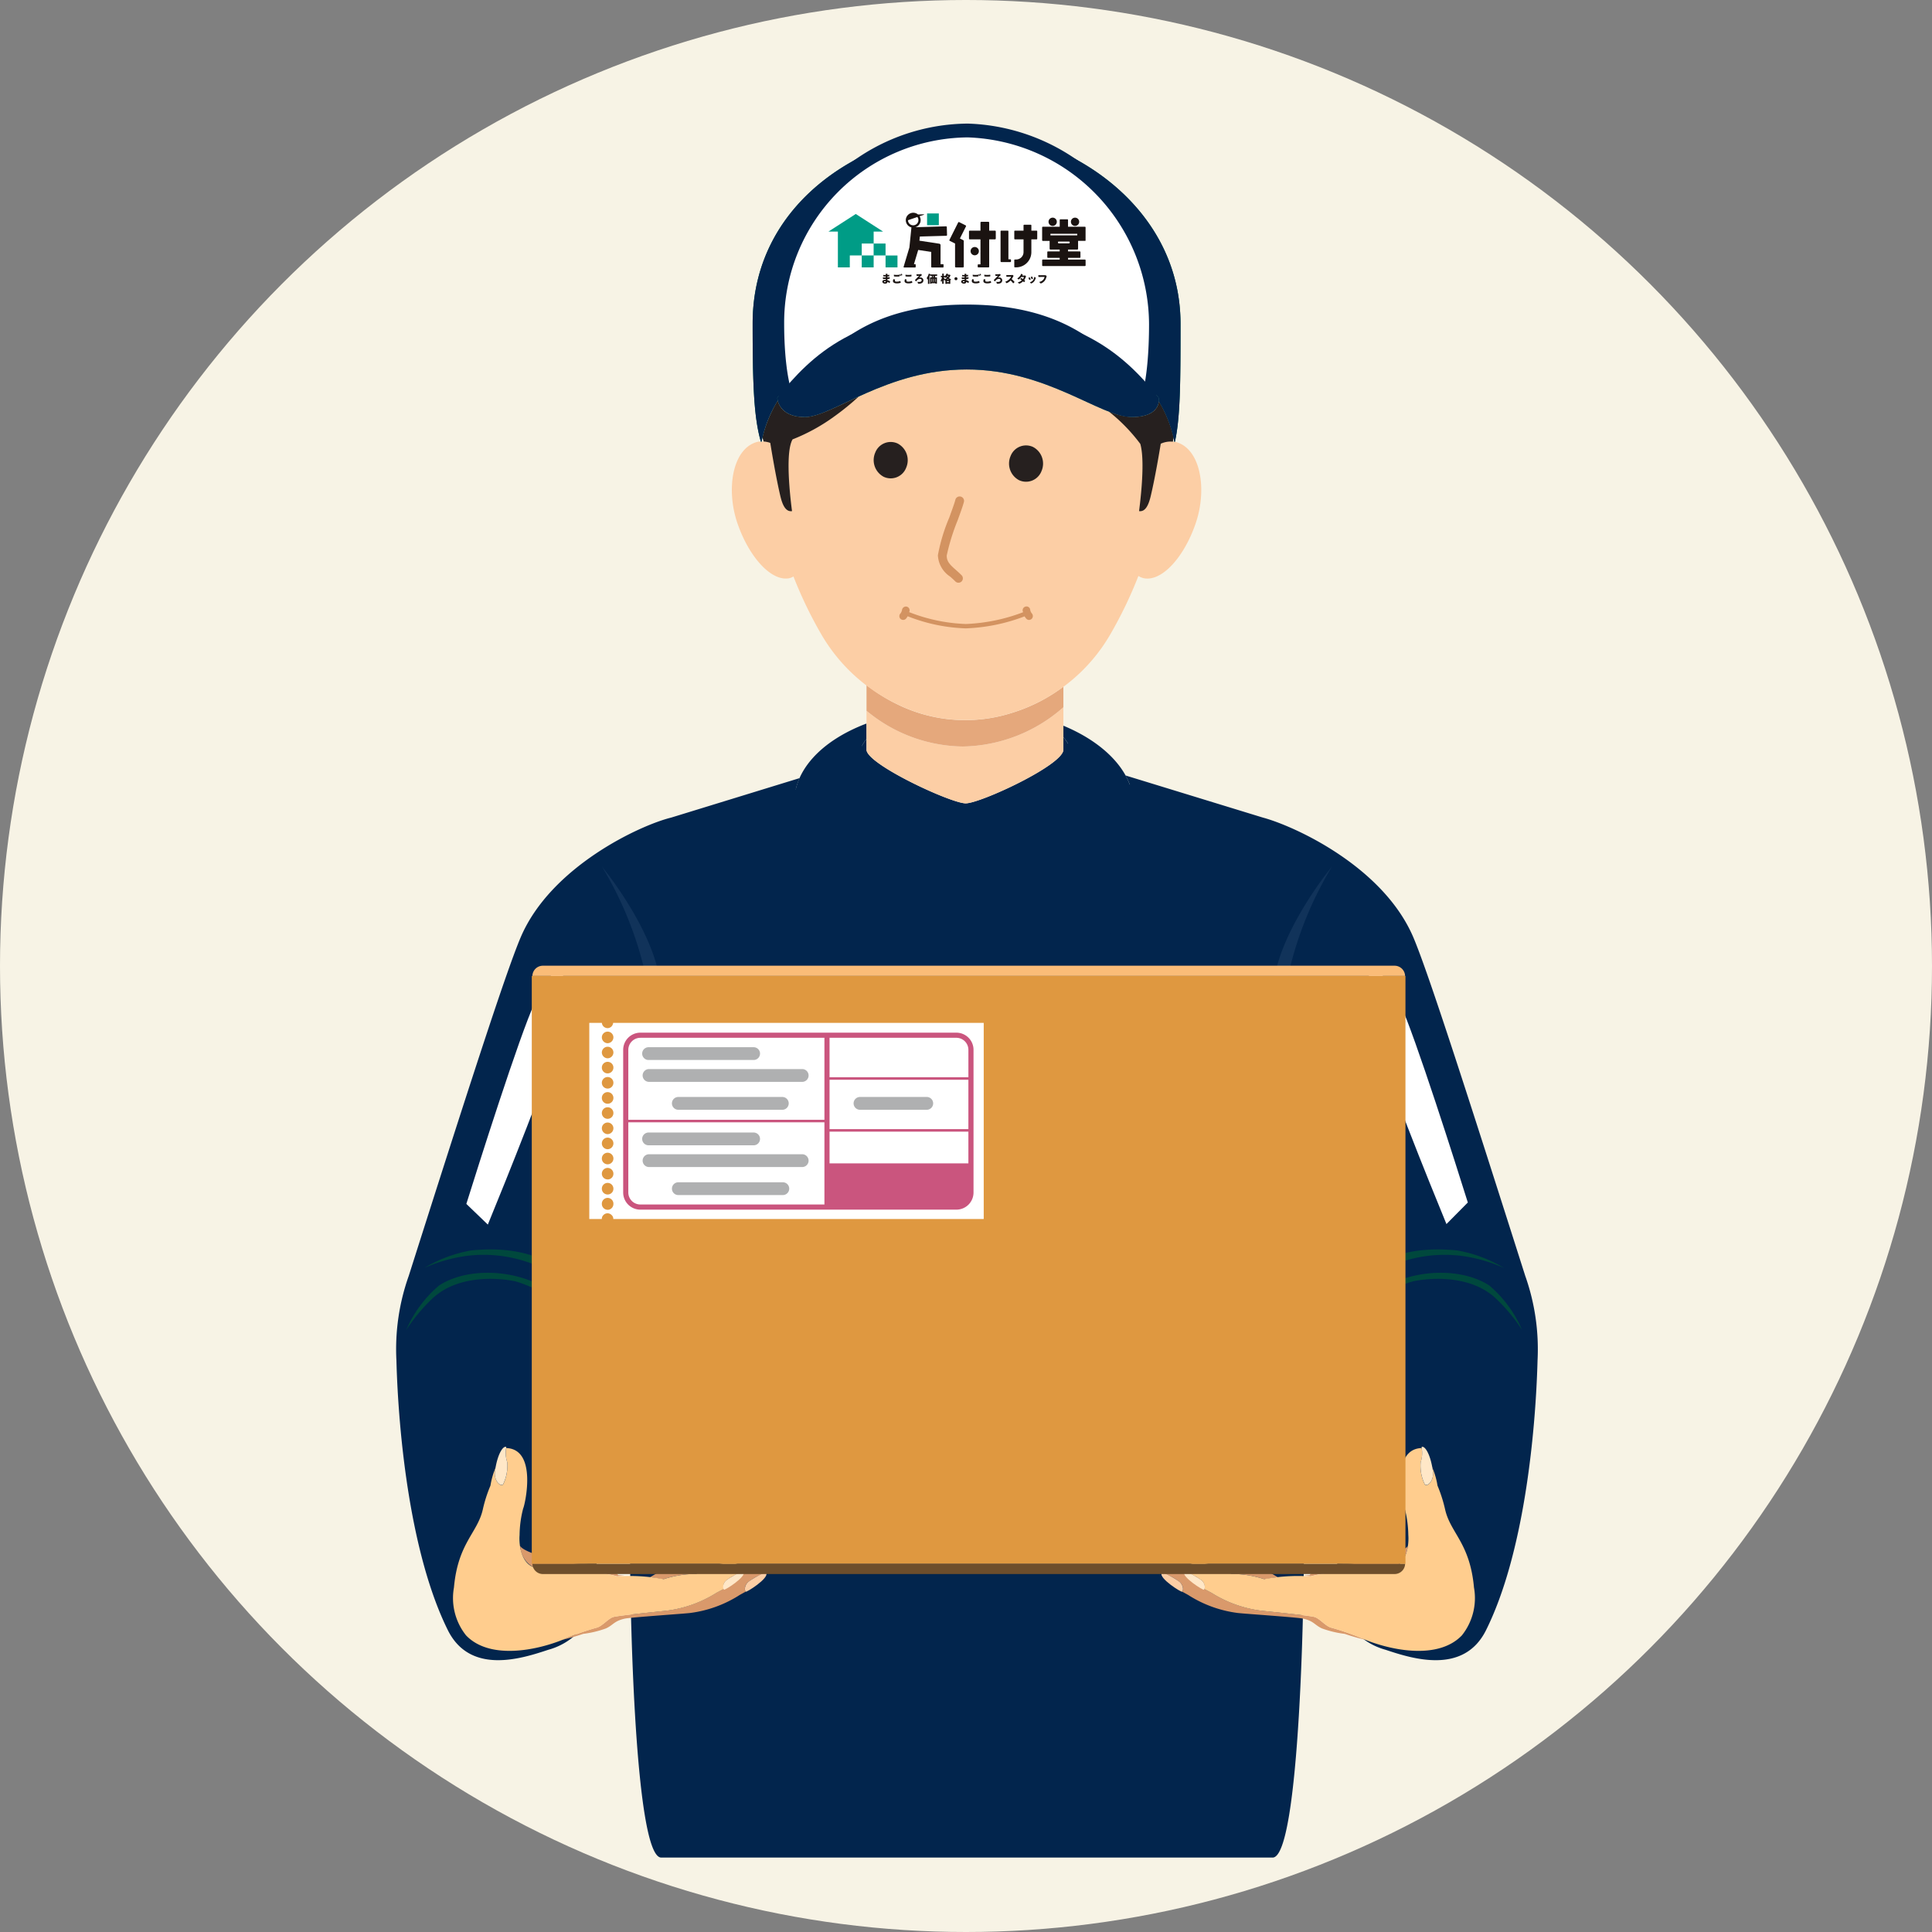 <svg xmlns="http://www.w3.org/2000/svg" xmlns:xlink="http://www.w3.org/1999/xlink" width="140" height="140" viewBox="0 0 140 140"><rect x="0" y="0" width="140" height="140" fill="#808080" stroke="none"/><defs><clipPath id="a"><circle cx="70" cy="70" r="70" transform="translate(53 0.477)" fill="#f7f3e5"/></clipPath></defs><g transform="translate(-53 -0.477)"><circle cx="70" cy="70" r="70" transform="translate(53 0.477)" fill="#f7f3e5"/><g clip-path="url(#a)"><g transform="translate(290.051 -1017.084)"><g transform="translate(-455.449 -2776.915)"><g transform="translate(247.11 3803.932)"><path d="M578.725,584.2c-4.088-12.839-7.009-21.95-8.11-24.533-2.2-5.141-8.633-8.063-10.909-8.672l-9.947-3.05a4.037,4.037,0,0,1,.545,1.935c0,3.634-5.115,11.5-12.266,11.5h-.012c-7.147,0-12.267-7.869-12.267-11.5a4.277,4.277,0,0,1,.391-1.743L516.835,551c-2.218.541-8.709,3.531-10.9,8.672-1.1,2.583-4.027,11.694-8.112,24.533a15.885,15.885,0,0,0-.894,6.137c.149,5.508,1.034,14.1,3.719,19.523,1.627,3.294,5.385,2.068,7.294,1.435a4.821,4.821,0,0,0,3.429-3.566c.531-2.263-1.012-8.6-.3-17.669.259-3.31,3.384-9.238,3.855-12.649,0,0-.949,16.09-1.062,24.177-.08,5.634.289,24.767,2.257,24.767h44.3c1.971,0,2.342-19.133,2.263-24.767-.114-8.087-1.065-24.177-1.065-24.177.471,3.39,3.576,9.3,3.839,12.6.717,9.1-.821,15.454-.291,17.722A4.837,4.837,0,0,0,568.6,611.3c1.9.634,5.671,1.859,7.295-1.435,2.693-5.424,3.574-14.015,3.724-19.523A15.938,15.938,0,0,0,578.725,584.2Z" transform="translate(-496.915 -501.209)" fill="#02254d"/><g transform="translate(28.843 42.973)"><path d="M547.863,544v.825a5.052,5.052,0,0,1,1.106,3.419c0,4.806-8.329,12.692-8.329,12.692s-8.055-7.885-8.055-12.692a5.107,5.107,0,0,1,1.012-3.29v-1.112c-3.378,1.279-5.236,3.46-5.236,5.7,0,3.634,5.12,11.5,12.267,11.5h.012c7.151,0,12.266-7.869,12.266-11.5C552.906,547.556,551.124,545.355,547.863,544Z" transform="translate(-528.361 -543.842)" fill="#02254d"/></g><g transform="translate(33.067 43.956)"><path d="M548.244,544.914v.914c0,1.1-6.014,3.887-7.079,3.887s-7.187-2.84-7.187-3.887v-.786a5.108,5.108,0,0,0-1.012,3.29c0,4.806,8.055,12.692,8.055,12.692s8.329-7.885,8.329-12.692A5.053,5.053,0,0,0,548.244,544.914Z" transform="translate(-532.966 -544.914)" fill="#02254d"/></g><g transform="translate(34.078 40.187)"><path d="M534.069,542.809v2.824c0,1.047,6.122,3.887,7.188,3.887s7.079-2.786,7.079-3.887v-3.078a11.263,11.263,0,0,1-7.289,2.846A11.108,11.108,0,0,1,534.069,542.809Z" transform="translate(-534.069 -540.949)" fill="#fccea5"/><path d="M544.689,542.793a11.15,11.15,0,0,1-8.339-.57,12.268,12.268,0,0,1-2.28-1.419v1.86a11.107,11.107,0,0,0,6.977,2.592,11.263,11.263,0,0,0,7.289-2.846v-1.488A12.086,12.086,0,0,1,544.689,542.793Z" transform="translate(-534.069 -540.804)" fill="#e5a87c"/></g><g transform="translate(24.319 0)"><path d="M555.533,521.109a1.683,1.683,0,0,0-1.166.193c-.048-.948-.111-1.953-.15-2.687-.208.35-.693.7-1.832.7-2.259,0-6.117-3.448-11.936-3.448s-9.756,3.448-11.725,3.448c-1.566,0-1.905-.882-1.979-1.24a.436.436,0,0,0,.011.046c-.111.182-.186.343-.275.518-.028.718-.069,1.684-.105,2.6a1.724,1.724,0,0,0-.838-.145h-.006a1.936,1.936,0,0,0-.194.009c-1.857.422-2.361,3.419-1.5,5.92s2.5,4.26,3.788,3.967a1.46,1.46,0,0,0,.27-.116,30.545,30.545,0,0,0,1.991,4.147,12.618,12.618,0,0,0,5.585,5.132,11.15,11.15,0,0,0,8.339.57,12.488,12.488,0,0,0,7.069-5.7,30.711,30.711,0,0,0,2.011-4.188,1.312,1.312,0,0,0,.36.157c1.3.293,2.93-1.462,3.789-3.967S557.394,521.531,555.533,521.109Z" transform="translate(-523.429 -498.554)" fill="#fccea5"/><g transform="translate(1.509)"><path d="M540.674,496.991c-6.81,0-15.6,4.779-15.6,13.983,0,4.334.078,6.766.594,8.563l.052,0a8.824,8.824,0,0,1,1.172-2.975,1.151,1.151,0,0,1-.036-.2c2.508-3.143,5.81-6.255,13.729-6.255s11.388,3.073,13.913,6.255a1.1,1.1,0,0,1,0,.245,8.737,8.737,0,0,1,1.131,2.942c.012,0,.025,0,.035,0l.008,0c.394-1.761.407-4.368.407-8.538C556.085,502.207,547.484,496.991,540.674,496.991Z" transform="translate(-525.074 -496.991)" fill="#005d50"/><path d="M529.022,518.939c1.969,0,5.908-3.448,11.725-3.448s9.677,3.448,11.936,3.448,1.977-1.4,1.977-1.4c-2.524-3.183-5.993-6.256-13.913-6.256s-11.221,3.112-13.729,6.256C527.018,517.542,527.064,518.939,529.022,518.939Z" transform="translate(-525.235 -498.174)" fill="#33846b"/></g><g transform="translate(2.219 19.279)"><path d="M556.831,518.374c-.034.4-.317,1.151-1.981,1.151a4.942,4.942,0,0,1-1.658-.415,12.6,12.6,0,0,1,2.3,2.362c.407,1.415-.1,4.871-.088,4.871.479.069.706-.5.849-1.117.319-1.344.629-3.2.72-3.766a1.682,1.682,0,0,1,.88-.148c.018-.1.035-.206.052-.3A9.043,9.043,0,0,0,556.831,518.374Z" transform="translate(-528.111 -518.04)" fill="#26201f"/><path d="M528.925,519.495c-1.566,0-1.905-.882-1.979-1.24a.417.417,0,0,0,.011.046,9.141,9.141,0,0,0-1.109,2.669c.032.115.06.217.08.3a1.626,1.626,0,0,1,.486.1c.081.5.4,2.438.725,3.827.142.614.373,1.186.851,1.117.009,0-.591-4.113.041-5.2a13.556,13.556,0,0,0,3.03-1.667,18.493,18.493,0,0,0,1.76-1.432C531.13,518.783,529.816,519.495,528.925,519.495Z" transform="translate(-525.848 -518.01)" fill="#26201f"/></g><path d="M546.262,535.094a.534.534,0,0,1-.117-.264.263.263,0,0,0-.313-.232.273.273,0,0,0-.231.312.434.434,0,0,0,.034.1,13.016,13.016,0,0,1-4.159.854,12.38,12.38,0,0,1-4.1-.859c.007-.033.024-.049.029-.086a.277.277,0,0,0-.227-.318.287.287,0,0,0-.317.227.6.6,0,0,1-.116.272.278.278,0,0,0,0,.39.284.284,0,0,0,.2.078.281.281,0,0,0,.194-.081,1.086,1.086,0,0,0,.128-.184,12.514,12.514,0,0,0,4.209.878,13.236,13.236,0,0,0,4.264-.871.9.9,0,0,0,.132.181.277.277,0,0,0,.19.078.287.287,0,0,0,.193-.079A.283.283,0,0,0,546.262,535.094Z" transform="translate(-524.525 -500.103)" fill="#d39361"/><path d="M.009,1.1A1.364,1.364,0,0,0,1.081,2.613,1.2,1.2,0,0,0,2.463,1.526,1.361,1.361,0,0,0,1.386.018,1.2,1.2,0,0,0,.009,1.1Z" transform="translate(20.495 22.531) rotate(16)" fill="#26201f"/><path d="M.009,1.1A1.367,1.367,0,0,0,1.083,2.615,1.2,1.2,0,0,0,2.466,1.527,1.367,1.367,0,0,0,1.387.017,1.2,1.2,0,0,0,.009,1.1Z" transform="translate(10.686 22.283) rotate(16)" fill="#26201f"/><path d="M.989,6.027a.32.32,0,0,1-.2-.157c-.081-.146-.177-.29-.27-.429A1.956,1.956,0,0,1,.064,3.716,12.952,12.952,0,0,1,1.571,1.289C1.9.816,2.213.37,2.326.166A.317.317,0,0,1,2.76.04a.32.32,0,0,1,.126.434c-.129.233-.436.673-.792,1.181A15.254,15.254,0,0,0,.678,3.9c-.121.422.054.712.372,1.189.1.151.2.307.3.479A.319.319,0,0,1,1.223,6,.323.323,0,0,1,.989,6.027Z" transform="matrix(0.966, -0.259, 0.259, 0.966, 13.908, 27.204)" fill="#d39361"/></g><g transform="translate(0.727 82.775)"><path d="M509.025,589.275c.117.117-2.586-1.256-3.517-1.442-.7-.139-3.841-.608-5.851,1.218a12.455,12.455,0,0,0-1.949,2.326,8.747,8.747,0,0,1,2.372-3.216C502.378,586.656,506.659,586.959,509.025,589.275Z" transform="translate(-497.708 -587.236)" fill="#00483d"/></g><g transform="translate(2.043 81.082)"><path d="M511.088,589.564a9.471,9.471,0,0,0-2.233-2.164A9.868,9.868,0,0,0,502,585.887a11.333,11.333,0,0,0-2.861.844,9.856,9.856,0,0,1,3.4-1.269C506.563,585.06,509.546,586.338,511.088,589.564Z" transform="translate(-499.143 -585.39)" fill="#00483d"/></g><g transform="translate(70.261 82.775)"><path d="M573.521,589.275c-.117.117,2.588-1.256,3.519-1.442.7-.139,3.84-.608,5.852,1.218a12.54,12.54,0,0,1,1.947,2.326,8.773,8.773,0,0,0-2.369-3.216C580.17,586.656,575.887,586.959,573.521,589.275Z" transform="translate(-573.517 -587.236)" fill="#00483d"/></g><g transform="translate(68.314 81.082)"><path d="M571.4,589.564a9.588,9.588,0,0,1,2.235-2.164,9.875,9.875,0,0,1,6.855-1.513,11.333,11.333,0,0,1,2.858.844,9.849,9.849,0,0,0-3.4-1.269C575.926,585.06,572.945,586.338,571.4,589.564Z" transform="translate(-571.393 -585.39)" fill="#00483d"/></g><path d="M513.173,555.151s3.923,4.741,4.248,8.709-.891.118-.891.118A26.3,26.3,0,0,0,513.173,555.151Z" transform="translate(-498.261 -501.805)" fill="#11335a"/><path d="M570.447,555.151s-3.925,4.741-4.248,8.709.888.118.888.118A26.267,26.267,0,0,1,570.447,555.151Z" transform="translate(-502.645 -501.805)" fill="#11335a"/><g transform="translate(25.828 0)"><path d="M540.674,496.991c-6.81,0-15.6,4.779-15.6,13.983,0,4.334.078,6.766.594,8.563l.052,0a8.824,8.824,0,0,1,1.172-2.975,1.151,1.151,0,0,1-.036-.2c2.508-3.143,5.81-6.255,13.729-6.255s11.388,3.073,13.913,6.255a1.1,1.1,0,0,1,0,.245,8.737,8.737,0,0,1,1.131,2.942c.012,0,.025,0,.035,0l.008,0c.394-1.761.407-4.368.407-8.538C556.085,502.207,547.484,496.991,540.674,496.991Z" transform="translate(-525.074 -496.991)" fill="#02254d"/><path d="M538.88,496.991a13.918,13.918,0,0,0-13.806,13.983c0,4.334.86,6.986,1.61,5.587a1.289,1.289,0,0,1-.032-.2c2.219-3.143,5.142-6.255,12.15-6.255s10.079,3.073,12.313,6.255a1.247,1.247,0,0,1,0,.245c.731,1.388,1.4-1.424,1.4-5.593A14.1,14.1,0,0,0,538.88,496.991Z" transform="translate(-523.291 -496.991)" fill="#fff" stroke="#02254d" stroke-width="1"/><path d="M529.022,518.939c1.969,0,5.908-3.448,11.725-3.448s9.677,3.448,11.936,3.448,1.977-1.4,1.977-1.4c-2.524-3.183-5.993-6.256-13.913-6.256s-11.221,3.112-13.729,6.256C527.018,517.542,527.064,518.939,529.022,518.939Z" transform="translate(-525.235 -498.174)" fill="#02254d"/><g transform="translate(5.489 5.955)"><g transform="translate(0 0.095)"><rect width="0.864" height="0.864" transform="translate(4.142 3.006)" fill="#009c86"/><path d="M192.645,217.488v-.864h.687l-1.983-1.277-1.983,1.277h.687v2.592h.864v-.864h.864v-.864h.862v.864h-.862v.864h.864v-.864h.862v-.864Z" transform="translate(-189.366 -215.347)" fill="#009c86"/></g><rect width="0.851" height="0.851" transform="translate(8.002 0.907) rotate(180)" fill="#009c86"/><g transform="translate(5.444)"><path d="M328.508,213.967l-2.223.064a.538.538,0,0,0,.3-.8l.01,0h0l.3-.1a.02.02,0,0,0,.012-.025c0-.009-.009-.013-.021-.013l-.348.015-.062,0a.539.539,0,1,0-.477.936h0l-.148,1.457-.362,1.208h0l-.009.032-.048.16h0a.036.036,0,0,0,.035.047h.8a.041.041,0,0,0,.041-.041v-.157a.041.041,0,0,0-.041-.041h-.086l.309-1.031.943.144v1.076a.051.051,0,0,0,.051.051h.8a.041.041,0,0,0,.041-.041v-.157a.041.041,0,0,0-.041-.041h-.175v-1.379a.106.106,0,0,0-.09-.105l-1.442-.22.031-.3,1.919-.055a.054.054,0,0,0,.052-.055l-.017-.571A.054.054,0,0,0,328.508,213.967Zm-2.749-.367a.38.38,0,0,1-.009-.076l.045-.016.633-.218a.376.376,0,0,1-.218.593.376.376,0,0,1-.451-.284Z" transform="translate(-325.426 -212.977)" fill="#1a1311"/><path d="M445.846,230.152h-.421v-.583a.057.057,0,0,0-.057-.057h-.517a.057.057,0,0,0-.057.057v.583h-.775a.057.057,0,0,0-.057.057v.517a.057.057,0,0,0,.057.057h.775v1.811h-.153a.048.048,0,0,0-.048.048v.126a.048.048,0,0,0,.048.048h.734a.05.05,0,0,0,.05-.05v-1.983h.421a.057.057,0,0,0,.057-.057v-.517A.057.057,0,0,0,445.846,230.152Z" transform="translate(-439.218 -228.85)" fill="#1a1311"/><path d="M527.617,235.25h-.379v-.38a.047.047,0,0,0-.047-.047h-.474a.047.047,0,0,0-.047.047v.38h-.623a.047.047,0,0,0-.047.047v.537a.047.047,0,0,0,.047.047h.623v.926a.533.533,0,0,1-.533.533h-.093a.044.044,0,0,0-.044.044v.481a.044.044,0,0,0,.044.044h.093a1.1,1.1,0,0,0,1.1-1.1v-.926h.379a.047.047,0,0,0,.047-.047V235.3A.047.047,0,0,0,527.617,235.25Z" transform="translate(-517.974 -233.948)" fill="#1a1311"/><path d="M578.449,227.082h.546a.057.057,0,0,0,.057-.057v-.571h.511a.032.032,0,0,0,.032-.032v-.941a.053.053,0,0,0-.053-.053h-.036v0h-1.183v-.487a.051.051,0,0,0-.051-.051h-.5a.051.051,0,0,0-.051.051v.487H576.5a.053.053,0,0,0-.053.053v.924a.051.051,0,0,0,.051.051h.492v.571a.057.057,0,0,0,.057.057h.672v.132h-.847a.051.051,0,0,0-.051.051v.367a.051.051,0,0,0,.051.051h.847v.123H576.5a.051.051,0,0,0-.051.051v.367a.051.051,0,0,0,.051.051h3.046a.051.051,0,0,0,.051-.051v-.367a.051.051,0,0,0-.051-.051h-1.221v-.123h.847a.051.051,0,0,0,.051-.051v-.367a.051.051,0,0,0-.051-.051h-.847v-.132Zm-1.4-1.031v-.111h1.942v.111Zm.543.522v-.013a.057.057,0,0,1,.057-.057h.74a.057.057,0,0,1,.057.057v.013a.057.057,0,0,1-.057.057h-.74A.057.057,0,0,1,577.594,226.573Z" transform="translate(-566.403 -224.41)" fill="#1a1311"/><path d="M501.752,247.586h-.13v-2.031a.047.047,0,0,0-.047-.047H501.1a.047.047,0,0,0-.047.047v2.171a.061.061,0,0,0,.061.061h.642a.053.053,0,0,0,.053-.053v-.1A.053.053,0,0,0,501.752,247.586Z" transform="translate(-494.022 -244.206)" fill="#1a1311"/><path d="M447.209,275.167a.3.3,0,1,0,.3.3A.3.3,0,0,0,447.209,275.167Z" transform="translate(-442.049 -272.679)" fill="#1a1311"/><path d="M588.365,222.636a.3.3,0,1,0-.3-.3A.3.3,0,0,0,588.365,222.636Z" transform="translate(-577.557 -221.675)" fill="#1a1311"/><path d="M628.873,222.636a.3.3,0,1,0-.3-.3A.3.3,0,0,0,628.873,222.636Z" transform="translate(-616.444 -221.675)" fill="#1a1311"/><path d="M409.612,230.213l-.468-.236a.053.053,0,0,0-.072.024l-.44.879h0l-.191.383a.054.054,0,0,0,.024.072l.381.19V233.2a.058.058,0,0,0,.058.058h.515a.058.058,0,0,0,.058-.058v-1.85a.079.079,0,0,0-.044-.071l-.235-.117.439-.876A.053.053,0,0,0,409.612,230.213Z" transform="translate(-405.112 -229.291)" fill="#1a1311"/></g><g transform="translate(3.91 4.414)"><path d="M368.142,323.522H368v.112h.131v.452h-.109v-.03h-.289v.035h-.1v-.456h.125v-.112h-.131v-.082c-.013.037-.028.074-.044.111l.027.009a.026.026,0,0,1-.023.016v.527h-.108v-.36q-.02.029-.04.054a1.21,1.21,0,0,0-.046-.122.959.959,0,0,0,.146-.314l.122.041c0,.007-.011.011-.023.01l0,.009h.512Zm-.409.21v.226h.032v-.226Zm.16,0h-.034v.226h.034Zm0-.1v-.112h-.033v.112Zm.129.324v-.226h-.034v.226Z" transform="translate(-364.176 -323.359)" fill="#1a1311"/><path d="M393.3,323.382l.073.034a.028.028,0,0,1-.012.013.58.58,0,0,1-.112.2.5.5,0,0,0,.167.08.514.514,0,0,0-.064.083v.253h-.109v-.02h-.133v.023H393V323.8l-.035.014a.358.358,0,0,0-.033-.054l-.03.042c-.007-.019-.018-.043-.03-.068v.307h-.107v-.257a.57.57,0,0,1-.063.126.588.588,0,0,0-.051-.1.7.7,0,0,0,.106-.243h-.087v-.1h.1V323.3l.129.007c0,.009-.008.013-.023.016v.134h.08v.048a.617.617,0,0,0,.126-.206l.122.04a.022.022,0,0,1-.023.009l-.016.034h.114Zm-.421.184v.026c.018.022.062.084.083.115a.607.607,0,0,0,.136-.08.668.668,0,0,1-.046-.062.482.482,0,0,1-.052.054.609.609,0,0,0-.055-.052Zm.36.183a.548.548,0,0,1-.065-.047.612.612,0,0,1-.064.047Zm-.128.177h.133v-.083h-.133Zm0-.444a.5.5,0,0,0,.057.075.442.442,0,0,0,.052-.075Z" transform="translate(-388.43 -323.303)" fill="#1a1311"/><path d="M417.875,329.961a.109.109,0,1,1-.109-.109A.11.11,0,0,1,417.875,329.961Z" transform="translate(-412.432 -329.59)" fill="#1a1311"/><path d="M430.192,324.012a.62.62,0,0,1,.2.09.246.246,0,0,1-.056.122.472.472,0,0,0-.135-.093v0c0,.077-.057.129-.169.129s-.2-.051-.2-.14.075-.132.2-.132l.046,0,0-.062c-.069,0-.138,0-.191,0a.393.393,0,0,1-.02-.118,1.278,1.278,0,0,0,.138.009h.07v-.075a1.592,1.592,0,0,1-.162,0,.37.37,0,0,1-.019-.111.868.868,0,0,0,.128.011h.055v-.009c0-.042,0-.06,0-.084a.618.618,0,0,1,.124.009c0,.026,0,.052,0,.08a.909.909,0,0,0,.128-.017.359.359,0,0,1,0,.108,1.122,1.122,0,0,1-.13.015c0,.023,0,.046,0,.069v0a1.118,1.118,0,0,0,.159-.023.415.415,0,0,1,0,.116,1.344,1.344,0,0,1-.153.018Zm-.114.082a.367.367,0,0,0-.065-.005c-.039,0-.066.011-.066.033s.019.034.063.034S430.077,324.138,430.078,324.094Z" transform="translate(-424.118 -323.534)" fill="#1a1311"/><path d="M449.229,324.008a.147.147,0,0,0-.023.07c0,.035.024.07.137.07a.654.654,0,0,0,.258-.049.364.364,0,0,1,.031.129.781.781,0,0,1-.285.045c-.167,0-.276-.061-.276-.168a.345.345,0,0,1,.037-.14A.465.465,0,0,1,449.229,324.008Zm-.091-.362a1.382,1.382,0,0,0,.409,0,.576.576,0,0,1,0,.122,1.6,1.6,0,0,1-.4,0A.555.555,0,0,1,449.137,323.646Zm.52.068a.238.238,0,0,1-.062.026.553.553,0,0,0-.045-.106.326.326,0,0,1,.06-.026A.53.53,0,0,1,449.658,323.714Zm.087-.037a.246.246,0,0,1-.062.027.485.485,0,0,0-.046-.1.354.354,0,0,1,.06-.026A.374.374,0,0,1,449.745,323.676Z" transform="translate(-442.59 -323.564)" fill="#1a1311"/><path d="M470.193,325.712a.147.147,0,0,0-.023.07c0,.035.024.07.137.07a.652.652,0,0,0,.258-.049.362.362,0,0,1,.031.129.781.781,0,0,1-.285.045c-.167,0-.276-.061-.276-.168a.333.333,0,0,1,.037-.14A.464.464,0,0,1,470.193,325.712Zm-.091-.362a1.544,1.544,0,0,0,.432,0,.584.584,0,0,1,0,.122,1.794,1.794,0,0,1-.424,0A.6.6,0,0,1,470.1,325.35Z" transform="translate(-462.715 -325.268)" fill="#1a1311"/><path d="M488.964,324.105a1.772,1.772,0,0,0,.279-.023.3.3,0,0,1,.048.083,2.17,2.17,0,0,0-.2.183.281.281,0,0,1,.087-.013.206.206,0,0,1,.223.2c0,.152-.119.269-.385.243a.4.4,0,0,1-.041-.133c.172.03.3,0,.3-.112,0-.051-.039-.1-.126-.1a.348.348,0,0,0-.27.188.358.358,0,0,1-.09-.1c.082-.091.239-.244.309-.315-.036.006-.119.015-.175.018a.443.443,0,0,1-.028-.119C488.907,324.1,488.935,324.105,488.964,324.105Z" transform="translate(-480.715 -324.051)" fill="#1a1311"/><path d="M287.442,324.012a.62.62,0,0,1,.2.09.245.245,0,0,1-.056.122.471.471,0,0,0-.135-.093v0c0,.077-.057.129-.169.129s-.2-.051-.2-.14.075-.132.2-.132l.046,0,0-.062c-.069,0-.138,0-.191,0a.39.39,0,0,1-.02-.118,1.276,1.276,0,0,0,.138.009h.07v-.075a1.592,1.592,0,0,1-.162,0,.369.369,0,0,1-.019-.111.867.867,0,0,0,.128.011h.055v-.009c0-.042,0-.06,0-.084a.619.619,0,0,1,.124.009q0,.039,0,.08a.91.91,0,0,0,.128-.017.357.357,0,0,1,0,.108,1.122,1.122,0,0,1-.13.015c0,.023,0,.046,0,.069v0a1.118,1.118,0,0,0,.159-.023.412.412,0,0,1,0,.116,1.345,1.345,0,0,1-.153.018Zm-.114.082a.367.367,0,0,0-.065-.005c-.039,0-.066.011-.066.033s.019.034.063.034S287.327,324.138,287.328,324.094Z" transform="translate(-287.08 -323.534)" fill="#1a1311"/><path d="M306.48,324.008a.147.147,0,0,0-.023.07c0,.035.024.07.137.07a.654.654,0,0,0,.258-.049.362.362,0,0,1,.031.129.781.781,0,0,1-.285.045c-.167,0-.276-.061-.276-.168a.346.346,0,0,1,.037-.14A.465.465,0,0,1,306.48,324.008Zm-.091-.362a1.382,1.382,0,0,0,.409,0,.58.58,0,0,1,0,.122,1.6,1.6,0,0,1-.4,0A.553.553,0,0,1,306.389,323.646Zm.52.068a.237.237,0,0,1-.062.026.555.555,0,0,0-.045-.106.324.324,0,0,1,.06-.026A.532.532,0,0,1,306.909,323.714Zm.087-.037a.245.245,0,0,1-.062.027.48.48,0,0,0-.046-.1.354.354,0,0,1,.06-.026A.374.374,0,0,1,307,323.676Z" transform="translate(-305.553 -323.564)" fill="#1a1311"/><path d="M327.444,325.712a.146.146,0,0,0-.023.07c0,.035.024.07.137.07a.652.652,0,0,0,.258-.049.363.363,0,0,1,.031.129.781.781,0,0,1-.285.045c-.167,0-.276-.061-.276-.168a.332.332,0,0,1,.037-.14A.465.465,0,0,1,327.444,325.712Zm-.091-.362a1.544,1.544,0,0,0,.432,0,.584.584,0,0,1,0,.122,1.793,1.793,0,0,1-.424,0A.606.606,0,0,1,327.353,325.35Z" transform="translate(-325.678 -325.268)" fill="#1a1311"/><path d="M346.215,324.105a1.772,1.772,0,0,0,.279-.023.3.3,0,0,1,.048.083,2.167,2.167,0,0,0-.2.183.28.28,0,0,1,.087-.013.206.206,0,0,1,.223.2c0,.152-.119.269-.385.243a.4.4,0,0,1-.041-.133c.172.03.3,0,.3-.112,0-.051-.039-.1-.126-.1a.348.348,0,0,0-.27.188.358.358,0,0,1-.09-.1c.082-.091.239-.244.309-.315-.036.006-.119.015-.175.018a.443.443,0,0,1-.028-.119C346.158,324.1,346.186,324.105,346.215,324.105Z" transform="translate(-343.678 -324.051)" fill="#1a1311"/><path d="M510.572,326.343a.309.309,0,0,1-.1.1,1.37,1.37,0,0,0-.186-.209.917.917,0,0,1-.285.2.546.546,0,0,1-.1-.109.758.758,0,0,0,.311-.2.55.55,0,0,0,.112-.167c-.094,0-.28.006-.336.009a.852.852,0,0,1-.015-.122c.025,0,.056,0,.081,0,.041,0,.272,0,.322-.006a.515.515,0,0,0,.058-.005.28.28,0,0,1,.066.065,1.3,1.3,0,0,1-.14.234A1.537,1.537,0,0,1,510.572,326.343Z" transform="translate(-500.993 -325.736)" fill="#1a1311"/><path d="M531.922,323.779a.379.379,0,0,0,.06-.005.329.329,0,0,1,.071.058.825.825,0,0,1-.13.269c.024.02.047.041.069.062a.244.244,0,0,1-.087.1c-.019-.02-.041-.042-.064-.064a.7.7,0,0,1-.275.173.371.371,0,0,1-.106-.1.648.648,0,0,0,.29-.147,1.278,1.278,0,0,0-.119-.084.6.6,0,0,1,.079-.081,1.265,1.265,0,0,1,.122.077.456.456,0,0,0,.074-.148l-.2,0a.781.781,0,0,1-.182.179.277.277,0,0,1-.1-.083.6.6,0,0,0,.276-.328.324.324,0,0,1,.119.053.571.571,0,0,1-.038.075c.122,0,.144,0,.144,0Z" transform="translate(-521.644 -323.639)" fill="#1a1311"/><path d="M551.663,328.755a.451.451,0,0,1-.1.046,1.51,1.51,0,0,0-.073-.151c.02-.011.076-.036.1-.044A1.351,1.351,0,0,1,551.663,328.755Zm.366-.124a.7.7,0,0,1-.107.254.511.511,0,0,1-.23.171.391.391,0,0,1-.09-.092.422.422,0,0,0,.226-.144.455.455,0,0,0,.088-.239A.413.413,0,0,1,552.029,328.631Zm-.2.066a.526.526,0,0,1-.1.044,1.363,1.363,0,0,0-.067-.153.93.93,0,0,1,.1-.041A1.537,1.537,0,0,1,551.828,328.7Z" transform="translate(-540.911 -328.337)" fill="#1a1311"/><path d="M570.013,326.406a.643.643,0,0,1-.306.237.377.377,0,0,1-.111-.115.506.506,0,0,0,.289-.165.447.447,0,0,0,.091-.2l-.438.006a.907.907,0,0,1-.012-.131c.037,0,.078.005.1.005l.368,0a.419.419,0,0,0,.059,0,.332.332,0,0,1,.076.06A.906.906,0,0,1,570.013,326.406Z" transform="translate(-558.224 -325.923)" fill="#1a1311"/></g></g></g><g transform="translate(8.986 102.563)"><path d="M506.712,608.809a1.84,1.84,0,0,0,.9,1.513,10.355,10.355,0,0,0,3.343.3,12.27,12.27,0,0,1,2.786.393c.175-.025.354-.038.533-.048-.155-.01-.3-.037-.459-.039-.213-.263-.775-.81-2.688-.81C510.012,610.123,506.93,609.332,506.712,608.809Z" transform="translate(-506.712 -608.809)" fill="#d9996b"/><path d="M517.957,611.344a7.769,7.769,0,0,1,2.372-.382,7.415,7.415,0,0,1,1.3-.594,2.6,2.6,0,0,0-2.08.425c-.328-.482-1.309-.4-2.569.409C517.526,611.279,517.919,611.361,517.957,611.344Z" transform="translate(-507.562 -608.931)" fill="#d9996b"/><path d="M524.753,610.884c0-.027.011-.056,0-.083-.194-.48-.85-.607-1.762-.349a.749.749,0,0,1,.129.207.352.352,0,0,1,0,.161,3.79,3.79,0,0,0-1.222.629.554.554,0,0,0-.166.6c-.288.155-.532.273-.6.324a8.842,8.842,0,0,1-3.444,1.241c-.386.052-3.4.34-3.937.467-.367.091-.771.618-1.177.765a18.747,18.747,0,0,0-2.458.862c-.043.016-.092.032-.138.048a15.52,15.52,0,0,0,1.564-.444,7.542,7.542,0,0,0,1.645-.393c.536-.242.584-.536,1.371-.712.475-.1,4.308-.355,4.74-.41a8.716,8.716,0,0,0,3.494-1.245c.064-.049.275-.16.529-.3-.132-.161-.036-.516.166-.687A4.611,4.611,0,0,1,524.753,610.884Z" transform="translate(-506.982 -608.934)" fill="#d9996b"/><path d="M526.01,610.948c-.071-.131-1.126.49-1.324.664s-.3.538-.165.694C524.576,612.37,526.219,611.334,526.01,610.948Z" transform="translate(-508.181 -608.985)" fill="#fccea5"/></g><g transform="translate(4.145 95.383)"><path d="M521.191,610.683a3.789,3.789,0,0,1,1.222-.629.352.352,0,0,0,0-.161c-.27-.733-1.631-.688-3.371.307a7.77,7.77,0,0,0-2.372.382,13.132,13.132,0,0,0-3.363-.2,12.273,12.273,0,0,0-2.786-.393,10.356,10.356,0,0,1-3.343-.3c-.9-.4-1-1.748-.95-2.3a7.918,7.918,0,0,1,.261-1.935c.1-.156,1.08-4.279-1.216-4.374l-.011,0a2.011,2.011,0,0,0,.073,1.032,3.084,3.084,0,0,1-.3,1.606c-.2.193-.684-.272-.586-.957.016-.124.045-.222.065-.337-.038.115-.081.223-.117.311a5.453,5.453,0,0,0-.279,1.065,10.064,10.064,0,0,0-.555,1.733c-.392,1.718-1.8,2.422-2.092,5.658a4.33,4.33,0,0,0,.88,3.466c1.68,1.755,5.022,1.125,7.063.29a18.747,18.747,0,0,1,2.458-.862c.405-.147.81-.674,1.177-.765.535-.127,3.551-.415,3.937-.467a8.84,8.84,0,0,0,3.444-1.241c.069-.05.313-.169.6-.324A.553.553,0,0,1,521.191,610.683Z" transform="translate(-501.434 -600.988)" fill="#ffcd8e"/><path d="M505.535,601.03a2.063,2.063,0,0,0,.069,1.066,3.084,3.084,0,0,1-.3,1.606c-.2.193-.684-.272-.586-.957.143-1.058.493-1.75.764-1.765C505.5,600.981,505.542,601,505.535,601.03Z" transform="translate(-501.705 -600.981)" fill="#ffe7c7"/><path d="M524.229,610.854c-.067-.127-1.081.47-1.275.637s-.291.51-.155.662C522.847,612.217,524.434,611.223,524.229,610.854Z" transform="translate(-503.197 -601.797)" fill="#ffe7c7"/></g><g transform="translate(55.444 102.563)"><g transform="translate(0.073)"><path d="M576.137,608.809a1.844,1.844,0,0,1-.9,1.513,10.356,10.356,0,0,1-3.343.3,12.239,12.239,0,0,0-2.786.393c-.175-.025-.354-.038-.533-.048.153-.01.3-.037.458-.039.215-.263.773-.81,2.689-.81C572.836,610.123,575.918,609.332,576.137,608.809Z" transform="translate(-558.363 -608.809)" fill="#d9996b"/><path d="M565.154,611.344a7.759,7.759,0,0,0-2.372-.382,7.333,7.333,0,0,0-1.3-.594,2.6,2.6,0,0,1,2.078.425c.328-.482,1.311-.4,2.571.409C565.585,611.279,565.193,611.361,565.154,611.344Z" transform="translate(-557.776 -608.931)" fill="#d9996b"/><path d="M557.444,610.884c.006-.027-.008-.056,0-.083.194-.48.85-.607,1.764-.349a.674.674,0,0,0-.129.207.327.327,0,0,0,0,.161,3.817,3.817,0,0,1,1.222.629.558.558,0,0,1,.166.6c.286.155.53.273.6.324a8.83,8.83,0,0,0,3.441,1.241c.388.052,3.4.34,3.94.467.365.091.77.618,1.177.765a18.853,18.853,0,0,1,2.457.862c.042.016.093.032.138.048a15.4,15.4,0,0,1-1.565-.444,7.535,7.535,0,0,1-1.644-.393c-.537-.242-.583-.536-1.37-.712-.475-.1-4.31-.355-4.741-.41a8.7,8.7,0,0,1-3.494-1.245c-.064-.049-.275-.16-.531-.3.134-.161.038-.516-.163-.687A4.627,4.627,0,0,0,557.444,610.884Z" transform="translate(-557.441 -608.934)" fill="#d9996b"/></g><path d="M557.38,610.948c.069-.131,1.127.49,1.325.664s.3.538.162.694C558.814,612.37,557.171,611.334,557.38,610.948Z" transform="translate(-557.362 -608.985)" fill="#fccea5"/></g><g transform="translate(57.08 95.383)"><path d="M560.448,610.683a3.818,3.818,0,0,0-1.222-.629.328.328,0,0,1,0-.161c.269-.733,1.627-.688,3.368.307a7.759,7.759,0,0,1,2.372.382,13.16,13.16,0,0,1,3.365-.2,12.244,12.244,0,0,1,2.786-.393,10.356,10.356,0,0,0,3.343-.3c.9-.4,1-1.748.952-2.3a8.138,8.138,0,0,0-.262-1.935c-.1-.156-1.081-4.279,1.217-4.374l.008,0a2,2,0,0,1-.07,1.032,3.06,3.06,0,0,0,.3,1.606c.2.193.685-.272.586-.957-.016-.124-.042-.222-.063-.337.039.115.079.223.117.311a5.31,5.31,0,0,1,.281,1.065,10.392,10.392,0,0,1,.553,1.733c.391,1.718,1.8,2.422,2.092,5.658a4.333,4.333,0,0,1-.879,3.466c-1.681,1.755-5.023,1.125-7.063.29a18.854,18.854,0,0,0-2.457-.862c-.406-.147-.812-.674-1.177-.765-.537-.127-3.552-.415-3.94-.467a8.829,8.829,0,0,1-3.441-1.241c-.071-.05-.315-.169-.6-.324A.559.559,0,0,0,560.448,610.683Z" transform="translate(-559.152 -600.988)" fill="#ffcd8e"/><path d="M577.914,601.03a2.082,2.082,0,0,1-.067,1.066,3.06,3.06,0,0,0,.3,1.606c.2.193.685-.272.586-.957-.143-1.058-.493-1.75-.761-1.765C577.947,600.981,577.908,601,577.914,601.03Z" transform="translate(-560.693 -600.981)" fill="#ffe7c7"/><path d="M559.164,610.854c.069-.127,1.081.47,1.278.637s.289.51.155.662C560.547,612.217,558.962,611.223,559.164,610.854Z" transform="translate(-559.147 -601.797)" fill="#ffe7c7"/></g><path d="M541.446,566.609l-2.428,2.151,2.093,12.364,7.76.948s11.223-.136,11.511-.466,7.135-9.183,7.135-9.183l-1.746-4.595-2.042-.916-3.677-3.1v5.573l-8.078,9.413-6.857-13.607v-1.56Z" transform="translate(-511.37 -519.869)" fill="#02254d"/></g><path d="M207.185,2547.213c.2-2.253,13.386-1.693,13.386-1.693s-.958,24.666.455,26.593c-8.094-1.842-8.768-2.414-8.768-2.414v-15.838l-5.624.685S206.982,2549.467,207.185,2547.213Z" transform="translate(59.207 1323.831)" fill="#fff" stroke="#02254d" stroke-width="1"/><path d="M220.476,2547.213c-.2-2.253-13.386-1.693-13.386-1.693s.958,24.666-.455,26.593c8.094-1.842,8.768-2.414,8.768-2.414v-15.838l5.624.685S220.679,2549.467,220.476,2547.213Z" transform="translate(90.071 1323.831)" fill="#fff" stroke="#02254d" stroke-width="1"/><g transform="translate(-17185.063 9600.987)" fill="#fff"><path d="M 17438.994 -5716.904 L 17436.684 -5719.125 C 17437.277 -5721.027 17440.584 -5731.557 17441.77 -5734.086 C 17442.621 -5735.904 17443.475 -5736.742 17443.91 -5737.081 C 17444.455 -5736.45 17445.312 -5735.325 17445.414 -5734.591 C 17445.447 -5734.35 17445.309 -5732.924 17442.17 -5724.829 C 17440.879 -5721.498 17439.557 -5718.267 17438.994 -5716.904 Z" stroke="none"/><path d="M 17443.855 -5736.363 C 17443.436 -5735.939 17442.832 -5735.177 17442.223 -5733.875 C 17441.1 -5731.482 17438.037 -5721.771 17437.254 -5719.271 L 17438.811 -5717.773 C 17439.451 -5719.333 17440.553 -5722.045 17441.641 -5724.847 C 17442.619 -5727.365 17443.395 -5729.462 17443.945 -5731.078 C 17444.857 -5733.751 17444.916 -5734.416 17444.916 -5734.542 C 17444.844 -5734.986 17444.352 -5735.735 17443.855 -5736.363 M 17443.996 -5737.733 C 17443.996 -5737.733 17445.738 -5735.892 17445.91 -5734.66 C 17446.158 -5732.791 17439.176 -5716.036 17439.176 -5716.036 L 17436.115 -5718.979 C 17436.115 -5718.979 17439.988 -5731.466 17441.316 -5734.299 C 17442.645 -5737.131 17443.996 -5737.733 17443.996 -5737.733 Z" stroke="none" fill="#02254d"/></g><g transform="translate(-17119.879 9601.076)" fill="#fff"><path d="M 17442.916 -5717.011 C 17442.35 -5718.384 17441.033 -5721.601 17439.746 -5724.918 C 17436.607 -5733.013 17436.469 -5734.439 17436.502 -5734.683 C 17436.605 -5735.425 17437.25 -5736.609 17437.678 -5737.314 C 17438.223 -5736.937 17439.281 -5736.022 17440.146 -5734.175 C 17441.334 -5731.644 17444.623 -5721.197 17445.209 -5719.326 L 17442.916 -5717.011 Z" stroke="none"/><path d="M 17437.824 -5736.572 C 17437.459 -5735.919 17437.076 -5735.13 17437 -5734.631 C 17437 -5734.507 17437.057 -5733.846 17437.971 -5731.167 C 17438.521 -5729.551 17439.297 -5727.454 17440.275 -5724.936 C 17441.355 -5722.155 17442.449 -5719.464 17443.092 -5717.899 L 17444.641 -5719.463 C 17443.869 -5721.924 17440.818 -5731.567 17439.693 -5733.963 C 17439.062 -5735.31 17438.346 -5736.117 17437.824 -5736.572 M 17437.516 -5737.992 C 17437.516 -5737.992 17439.271 -5737.22 17440.6 -5734.388 C 17441.928 -5731.555 17445.775 -5719.188 17445.775 -5719.188 L 17442.742 -5716.125 C 17442.742 -5716.125 17435.758 -5732.88 17436.006 -5734.749 C 17436.178 -5735.98 17437.516 -5737.992 17437.516 -5737.992 Z" stroke="none" fill="#02254d"/></g></g><g transform="translate(-198.516 1087.54)"><path d="M-195.227,1164.11a.76.76,0,0,0,.754.748h61.724a.763.763,0,0,0,.762-.748Zm29,.284v0Z" transform="translate(195.272 -1120.776)" fill="#6e4e2b"/><path d="M-132.75,1105.277h-61.724a.76.76,0,0,0-.754.743h63.239A.763.763,0,0,0-132.75,1105.277Zm-33.472.464" transform="translate(195.272 -1105.277)" fill="#fabc78"/><rect width="63.31" height="42.591" transform="translate(0 0.743)" fill="#df9840"/><g transform="translate(4.169 4.144)"><path d="M-187.9,1110.9a.436.436,0,0,1-.116.258.411.411,0,0,1-.29.126.442.442,0,0,1-.295-.126.417.417,0,0,1-.116-.258h-.912v14.216h.907a.386.386,0,0,1,.124-.295.41.41,0,0,1,.581,0l0,0a.377.377,0,0,1,.129.295h26.841V1110.9Zm-.4,13.546a.426.426,0,0,1-.419-.417.42.42,0,0,1,.394-.444.419.419,0,0,1,.444.394.284.284,0,0,1,0,.05A.423.423,0,0,1-188.3,1124.449Zm0-1.109a.418.418,0,0,1-.419-.415v-.006a.419.419,0,0,1,.419-.419.419.419,0,0,1,.419.419.414.414,0,0,1-.407.421h-.013Zm0-1.093a.416.416,0,0,1-.419-.413v0a.419.419,0,0,1,.419-.419.419.419,0,0,1,.419.419.413.413,0,0,1-.409.417Zm0-1.094a.42.42,0,0,1-.419-.418.419.419,0,0,1,.418-.421.419.419,0,0,1,.421.417.419.419,0,0,1-.418.421Zm0-1.093a.427.427,0,0,1-.419-.422.419.419,0,0,1,.419-.419.419.419,0,0,1,.419.419.424.424,0,0,1-.419.421Zm0-1.093a.432.432,0,0,1-.419-.422.419.419,0,0,1,.419-.419.419.419,0,0,1,.419.419.428.428,0,0,1-.419.421Zm0-1.109a.421.421,0,0,1-.419-.421.419.419,0,0,1,.419-.419.419.419,0,0,1,.419.419.417.417,0,0,1-.414.42h-.005Zm0-1.093a.418.418,0,0,1-.419-.416v-.008a.419.419,0,0,1,.419-.419.419.419,0,0,1,.419.419.415.415,0,0,1-.406.423h-.013Zm0-1.1a.42.42,0,0,1-.419-.418h0a.419.419,0,0,1,.419-.419.419.419,0,0,1,.419.419.416.416,0,0,1-.412.418h-.007Zm0-1.1a.419.419,0,0,1-.419-.419.419.419,0,0,1,.419-.419.419.419,0,0,1,.419.419.419.419,0,0,1-.419.419Zm0-1.093a.429.429,0,0,1-.419-.418.419.419,0,0,1,.419-.419.419.419,0,0,1,.419.419.424.424,0,0,1-.419.417Zm0-1.093a.432.432,0,0,1-.419-.421.419.419,0,0,1,.419-.419.419.419,0,0,1,.419.419.429.429,0,0,1-.419.42Z" transform="translate(189.627 -1110.903)" fill="#fff"/><g transform="translate(3.83 1.761)"><path d="M-173.481,1119.117h-7.572a.465.465,0,0,1-.445-.482.464.464,0,0,1,.445-.445h7.572a.464.464,0,0,1,.445.482A.464.464,0,0,1-173.481,1119.117Z" transform="translate(183.655 -1114.583)" fill="#afb0b1"/><path d="M-176.369,1114.22h-7.576a.464.464,0,0,1-.481-.445.462.462,0,0,1,.445-.481h7.612a.463.463,0,0,1,.482.444.465.465,0,0,1-.445.482Z" transform="translate(184.427 -1113.293)" fill="#afb0b1"/><path d="M-172.8,1116.372h-11.135a.465.465,0,0,1-.445-.482.464.464,0,0,1,.445-.445H-172.8a.464.464,0,0,1,.445.482.464.464,0,0,1-.445.445Z" transform="translate(184.414 -1113.86)" fill="#afb0b1"/><path d="M-158.306,1119.117h-4.875a.465.465,0,0,1-.445-.482.464.464,0,0,1,.445-.445h4.875a.464.464,0,0,1,.445.482A.464.464,0,0,1-158.306,1119.117Z" transform="translate(178.947 -1114.583)" fill="#afb0b1"/><g transform="translate(0 6.182)"><path d="M-173.481,1127.509h-7.572a.463.463,0,0,1-.444-.482.462.462,0,0,1,.444-.444h7.572a.463.463,0,0,1,.482.444.465.465,0,0,1-.445.482Z" transform="translate(183.655 -1122.976)" fill="#afb0b1"/><path d="M-176.369,1122.613h-7.576a.464.464,0,0,1-.481-.445.463.463,0,0,1,.445-.481h7.612a.464.464,0,0,1,.482.444.464.464,0,0,1-.445.482Z" transform="translate(184.427 -1121.686)" fill="#afb0b1"/><path d="M-172.8,1124.752h-11.135a.465.465,0,0,1-.445-.482.464.464,0,0,1,.445-.445H-172.8a.464.464,0,0,1,.445.482.464.464,0,0,1-.445.445Z" transform="translate(184.414 -1122.25)" fill="#afb0b1"/></g></g><path d="M-162.149,1111.864h-22.9a1.246,1.246,0,0,0-1.246,1.246h0v10.34a1.242,1.242,0,0,0,1.246,1.238h22.9a1.241,1.241,0,0,0,1.241-1.238v-10.34A1.243,1.243,0,0,0-162.149,1111.864Zm.87,1.246v1.984h-10.062v-2.859h9.192a.873.873,0,0,1,.869.875Zm-10.062,8.225v-2.3h10.061v2.3Zm0-2.483v-3.575h10.061v3.575Zm-13.707-6.617h13.336v5.943h-14.211v-5.068a.875.875,0,0,1,.875-.874Zm-.875,11.215v-5.092h14.211v5.957h-13.336a.872.872,0,0,1-.875-.865Z" transform="translate(188.749 -1111.156)" fill="#ca557e"/></g></g></g></g></g></svg>